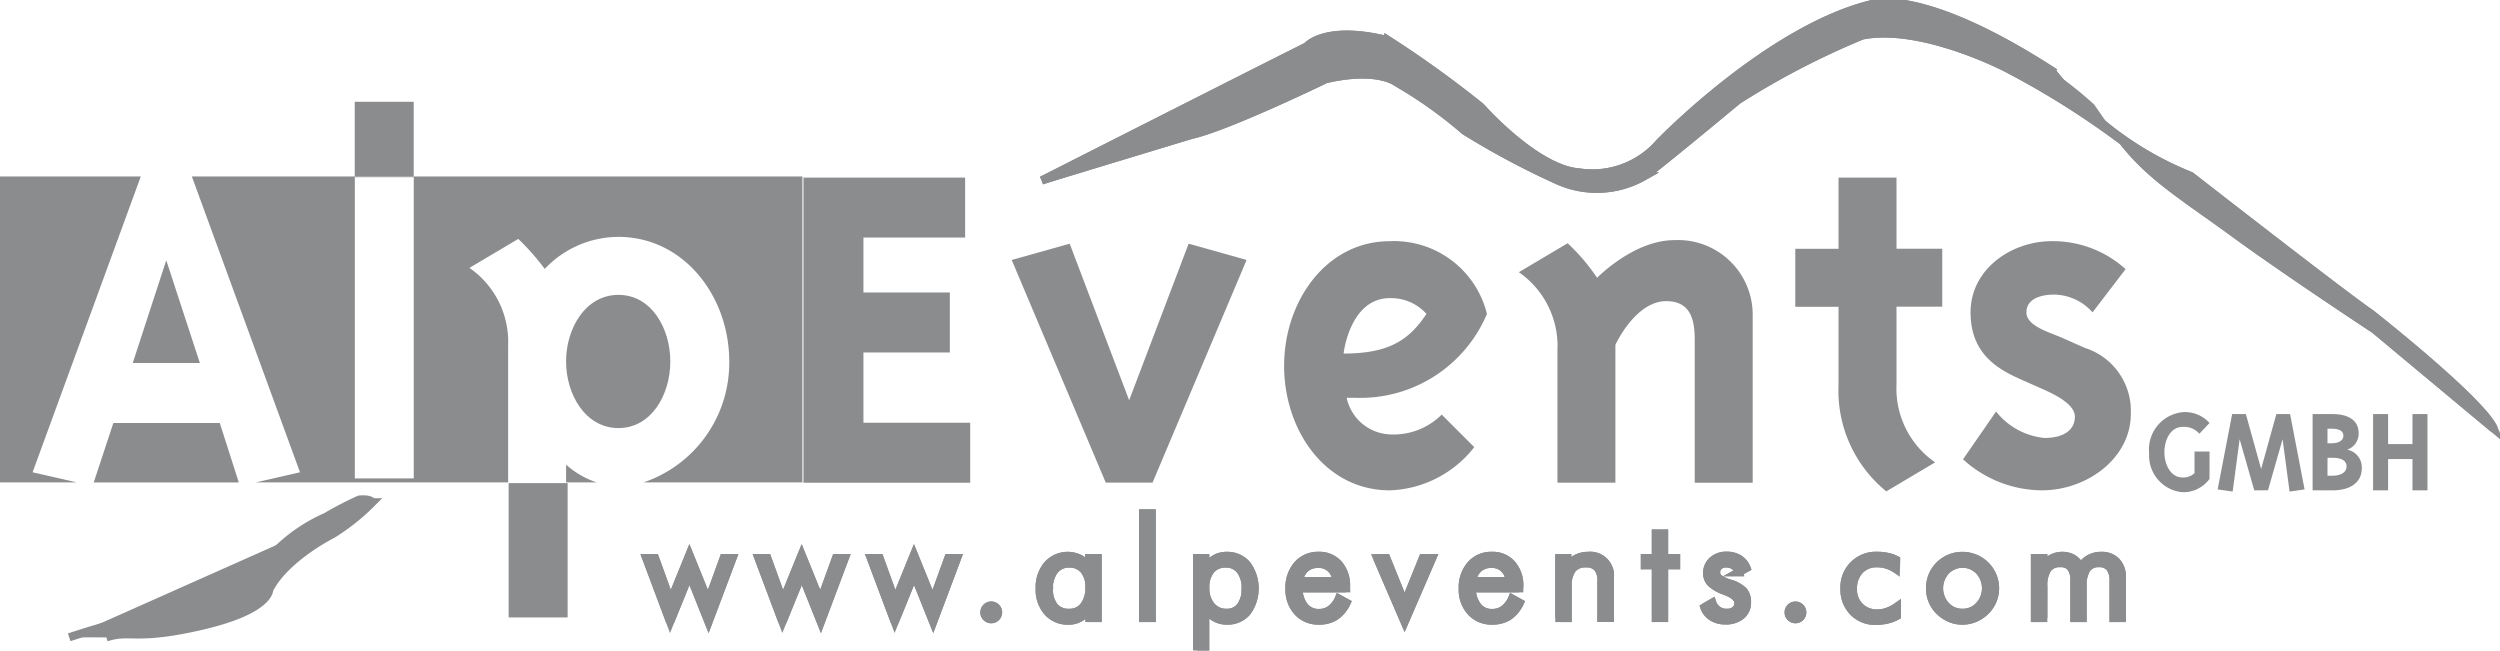<svg xmlns="http://www.w3.org/2000/svg" xmlns:xlink="http://www.w3.org/1999/xlink" width="152.715" height="39.737" viewBox="0 0 152.715 39.737"><defs><style>.a,.d,.e{fill:none;}.b{clip-path:url(#a);}.c{fill:#8a8c8e;}.d,.e{stroke:#8a8c8e;stroke-width:0.5px;}.d{stroke-miterlimit:10;}</style><clipPath id="a"><rect class="a" width="152.715" height="39.737"/></clipPath></defs><g transform="translate(0 0)"><g class="b" transform="translate(0 0)"><path class="c" d="M219.856,41.774a2.01,2.01,0,0,1,1.645.66l-.62.659a1.217,1.217,0,0,0-1.025-.418c-.769,0-1.134.854-1.11,1.623.023.713.4,1.466,1.11,1.466a1,1,0,0,0,.729-.264v-1.32h.916v1.67a1.984,1.984,0,0,1-1.645.814,2.238,2.238,0,0,1-2.042-2.366,2.287,2.287,0,0,1,2.042-2.523" transform="translate(-86.53 -16.596)"/><path class="c" d="M226.993,46.625,226.1,43.5l-.427,3.2-.916-.133.885-4.6h.838l.932,3.353.931-3.353h.838l.885,4.6-.916.133-.427-3.2-.891,3.121Z" transform="translate(-89.289 -16.672)"/><path class="c" d="M236.49,44.141a1.093,1.093,0,0,1,.893,1.125c0,.853-.66,1.359-1.785,1.359h-1.219V41.967H235.6c.97,0,1.591.388,1.591,1.164a1.035,1.035,0,0,1-.7,1.01m-.892,1.59c.48,0,.853-.194.853-.566s-.348-.528-.853-.528h-.31v1.094Zm-.078-1.979c.427,0,.738-.155.738-.465s-.3-.427-.738-.427h-.233v.891Z" transform="translate(-93.111 -16.672)"/><path class="c" d="M241.426,44.714v1.911h-.916V41.967h.916V43.8h1.49V41.967h.916v4.658h-.916V44.714Z" transform="translate(-95.547 -16.672)"/><path class="c" d="M85.093,32.975h6.522V36.64H81.429V18h9.876v3.665H85.093v3.355h5.279v3.664H85.093Z" transform="translate(-32.349 -7.153)"/><path class="c" d="M113.343,24.7l3.541.994-5.746,13.6H108.28l-5.745-13.6,3.541-.994,3.633,9.566Z" transform="translate(-40.734 -9.814)"/><path class="c" d="M136.6,36.247a4.158,4.158,0,0,0,3.168-1.211l1.988,1.988a6.827,6.827,0,0,1-5.156,2.64c-3.943,0-6.459-3.665-6.459-7.61s2.577-7.61,6.459-7.61a5.848,5.848,0,0,1,5.932,4.442,8.391,8.391,0,0,1-8.043,5.124h-.527a2.823,2.823,0,0,0,2.639,2.236m-2.826-4.938c2.795,0,4.006-.838,5.062-2.422a2.911,2.911,0,0,0-2.237-.963c-2.453,0-2.826,3.385-2.826,3.385" transform="translate(-51.7 -9.711)"/><path class="c" d="M156.292,31.02a5.481,5.481,0,0,0-2.36-4.721l2.981-1.77a12.422,12.422,0,0,1,1.8,2.111s2.235-2.3,4.72-2.3a4.56,4.56,0,0,1,4.783,4.442V39.158h-3.54v-8.7c0-1.149-.187-2.391-1.74-2.391-1.894,0-3.106,2.67-3.106,2.67v8.418h-3.54V31.02" transform="translate(-61.152 -9.671)"/><path class="c" d="M188.132,30.676a5.479,5.479,0,0,0,2.36,4.721l-2.982,1.771a7.923,7.923,0,0,1-2.919-6.492V25.893H181.95V22.352h2.641V18h3.541v4.347h2.795v3.541h-2.795v4.783" transform="translate(-72.283 -7.153)"/><path class="c" d="M202.357,32.83c-1.552-.684-2.95-1.708-2.95-4.038,0-2.64,2.484-4.349,4.97-4.349a6.606,6.606,0,0,1,4.5,1.709l-2.019,2.64a3.191,3.191,0,0,0-2.33-1.086c-.931,0-1.708.309-1.708,1.086,0,.838,1.4,1.212,2.175,1.553l1.4.62a4.032,4.032,0,0,1,2.8,4.039c0,2.67-2.64,4.659-5.436,4.659a7.2,7.2,0,0,1-4.813-1.895l2.019-2.918a4.306,4.306,0,0,0,2.95,1.614c1.243,0,1.864-.528,1.864-1.3s-1.243-1.366-2.02-1.708l-1.4-.621" transform="translate(-79.033 -9.711)"/><path class="c" d="M13.453,32.654h4.1L15.5,26.38Z" transform="translate(-5.344 -10.48)"/><path class="c" d="M9.5,46.5h8.862L17.2,42.868H10.7Z" transform="translate(-3.775 -17.03)"/><path class="c" d="M1.99,35.956,8.6,17.887H0V36.572H4.681Z" transform="translate(0 -7.106)"/><rect class="c" width="3.603" height="4.564" transform="translate(21.669 6.217)"/><rect class="c" width="3.603" height="8.206" transform="translate(31.071 29.511)"/><path class="c" d="M19.445,17.887l6.606,18.069-2.691.617H38.765v-8.38A5.482,5.482,0,0,0,36.4,23.471L39.386,21.7A14.471,14.471,0,0,1,41,23.533a6.216,6.216,0,0,1,4.5-1.957c3.976,0,6.771,3.6,6.771,7.609a7.709,7.709,0,0,1-5.23,7.387h9.7V17.887ZM33,36.329h-3.6v-18.4H33Z" transform="translate(-7.725 -7.106)"/><path class="c" d="M57.372,48.175h1.863a5.311,5.311,0,0,1-1.863-1.081Z" transform="translate(-22.792 -18.709)"/><path class="c" d="M63.739,33.951c0-2.017-1.149-4.067-3.168-4.067s-3.2,2.05-3.2,4.067,1.181,4.07,3.2,4.07,3.168-2.05,3.168-4.07" transform="translate(-22.792 -11.872)"/><path class="c" d="M105.582,11.124s13.609-6.9,16.2-8.19c0,0,1.092-1.335,4.974-.364A64.62,64.62,0,0,1,132.4,6.635s3.345,3.8,6.006,4a5.425,5.425,0,0,0,4.914-1.82s6.795-7.038,13.1-8.494c0,0,2.973-.97,10.8,4.064a20.255,20.255,0,0,0,8.54,6.463s9.539,7.43,10.994,8.4c0,0,6.794,5.339,7.522,7.038l-7.279-6.067S181.66,16.709,178.5,14.4s-5.171-3.486-6.87-5.671a51.551,51.551,0,0,0-7.083-4.46s-5.218-2.73-8.857-2a48.783,48.783,0,0,0-7.583,3.942s-5.035,4.186-5.763,4.671a5.823,5.823,0,0,1-5.1.3,48.915,48.915,0,0,1-5.824-3.094,26.908,26.908,0,0,0-4.185-2.973s-1.153-.91-4.308-.181c0,0-6.005,2.912-8.189,3.4,0,0-8.432,2.548-9.16,2.791" transform="translate(-41.944 -0.1)"/><path class="d" d="M105.582,11.124s13.609-6.9,16.2-8.19c0,0,1.092-1.335,4.974-.364A64.62,64.62,0,0,1,132.4,6.635s3.345,3.8,6.006,4a5.425,5.425,0,0,0,4.914-1.82s6.795-7.038,13.1-8.494c0,0,2.973-.97,10.8,4.064a20.255,20.255,0,0,0,8.54,6.463s9.539,7.43,10.994,8.4c0,0,6.794,5.339,7.522,7.038l-7.279-6.067S181.66,16.709,178.5,14.4s-5.171-3.486-6.87-5.671a51.551,51.551,0,0,0-7.083-4.46s-5.218-2.73-8.857-2a48.783,48.783,0,0,0-7.583,3.942s-5.035,4.186-5.763,4.671a5.823,5.823,0,0,1-5.1.3,48.915,48.915,0,0,1-5.824-3.094,26.908,26.908,0,0,0-4.185-2.973s-1.153-.91-4.308-.181c0,0-6.005,2.912-8.189,3.4,0,0-8.432,2.548-9.16,2.791" transform="translate(-41.944 -0.1)"/><path class="e" d="M105.582,11.124s13.609-6.9,16.2-8.19c0,0,1.092-1.335,4.974-.364A64.62,64.62,0,0,1,132.4,6.635s3.345,3.8,6.006,4a5.425,5.425,0,0,0,4.914-1.82s6.795-7.038,13.1-8.494c0,0,2.973-.97,10.8,4.064a20.255,20.255,0,0,0,8.54,6.463s9.539,7.43,10.994,8.4c0,0,6.794,5.339,7.522,7.038l-7.279-6.067S181.66,16.709,178.5,14.4s-5.171-3.486-6.87-5.671a51.551,51.551,0,0,0-7.083-4.46s-5.218-2.73-8.857-2a48.783,48.783,0,0,0-7.583,3.942s-5.035,4.186-5.763,4.671a5.823,5.823,0,0,1-5.1.3,48.915,48.915,0,0,1-5.824-3.094,26.908,26.908,0,0,0-4.185-2.973s-1.153-.91-4.308-.181c0,0-6.005,2.912-8.189,3.4C114.742,8.333,106.309,10.881,105.582,11.124Z" transform="translate(-41.944 -0.1)"/><path class="c" d="M7.012,59.036s4.125-1.375,5.257-1.295a15.51,15.51,0,0,0,3.64-1.052,24.022,24.022,0,0,0,3.721-2.912,10.086,10.086,0,0,1,3.074-2.1,22.066,22.066,0,0,1,2.022-1.051s.647-.081.809.163" transform="translate(-2.786 -20.106)"/><path class="c" d="M27.028,50.9A13.3,13.3,0,0,1,24.6,52.843s-2.912,1.456-3.882,3.4c0,0,.08,1.213-4.045,2.184s-4.448.244-5.9.728" transform="translate(-4.278 -20.222)"/><path class="c" d="M7.012,59.036s4.125-1.375,5.257-1.295a15.51,15.51,0,0,0,3.64-1.052,24.022,24.022,0,0,0,3.721-2.912,10.086,10.086,0,0,1,3.074-2.1,22.066,22.066,0,0,1,2.022-1.051s.647-.081.809.163a13.274,13.274,0,0,1-2.427,1.941s-2.912,1.456-3.882,3.4c0,0,.08,1.213-4.045,2.184s-4.448.243-5.9.728" transform="translate(-2.786 -20.106)"/><path class="e" d="M7.012,59.036s4.125-1.375,5.257-1.295a15.51,15.51,0,0,0,3.64-1.052,24.022,24.022,0,0,0,3.721-2.912,10.086,10.086,0,0,1,3.074-2.1,22.066,22.066,0,0,1,2.022-1.051s.647-.081.809.163a13.274,13.274,0,0,1-2.427,1.941s-2.912,1.456-3.882,3.4c0,0,.08,1.213-4.045,2.184s-4.448.243-5.9.728" transform="translate(-2.786 -20.106)"/><path class="c" d="M207.792,7.117a24.044,24.044,0,0,1,2.655,2.1l1.093,1.577L210.2,10l-2.487-2.366" transform="translate(-82.519 -2.828)"/><path class="c" d="M66.957,60.328,65.5,56.439h.531l.952,2.633,1.149-2.826,1.145,2.826.956-2.633h.532L69.3,60.328l-1.162-2.909Z" transform="translate(-26.02 -22.345)"/><path class="d" d="M66.957,60.328,65.5,56.439h.531l.952,2.633,1.149-2.826,1.145,2.826.956-2.633h.532L69.3,60.328l-1.162-2.909-1.182,2.909" transform="translate(-26.02 -22.345)"/><path class="c" d="M66.957,60.328,65.5,56.439h.531l.952,2.633,1.149-2.826,1.145,2.826.956-2.633h.532L69.3,60.328l-1.162-2.909Z" transform="translate(-26.02 -22.345)"/><path class="e" d="M66.957,60.328,65.5,56.439h.531l.952,2.633,1.149-2.826,1.145,2.826.956-2.633h.532L69.3,60.328l-1.162-2.909Z" transform="translate(-26.02 -22.345)"/><path class="c" d="M78.337,60.328l-1.459-3.889h.532l.952,2.633,1.149-2.826,1.145,2.826.956-2.633h.532l-1.463,3.889L79.52,57.419Z" transform="translate(-30.541 -22.345)"/><path class="d" d="M78.337,60.328l-1.459-3.889h.532l.952,2.633,1.149-2.826,1.145,2.826.956-2.633h.532l-1.463,3.889L79.52,57.419l-1.183,2.909" transform="translate(-30.541 -22.345)"/><path class="c" d="M78.337,60.328l-1.459-3.889h.532l.952,2.633,1.149-2.826,1.145,2.826.956-2.633h.532l-1.463,3.889L79.52,57.419Z" transform="translate(-30.541 -22.345)"/><path class="e" d="M78.337,60.328l-1.459-3.889h.532l.952,2.633,1.149-2.826,1.145,2.826.956-2.633h.532l-1.463,3.889L79.52,57.419Z" transform="translate(-30.541 -22.345)"/><path class="c" d="M89.719,60.328,88.26,56.439h.532l.952,2.633,1.149-2.826,1.146,2.826.956-2.633h.532l-1.463,3.889L90.9,57.419Z" transform="translate(-35.063 -22.345)"/><path class="d" d="M89.719,60.328,88.26,56.439h.532l.952,2.633,1.149-2.826,1.146,2.826.956-2.633h.532l-1.463,3.889L90.9,57.419l-1.183,2.909" transform="translate(-35.063 -22.345)"/><path class="c" d="M89.719,60.328,88.26,56.439h.532l.952,2.633,1.149-2.826,1.146,2.826.956-2.633h.532l-1.463,3.889L90.9,57.419Z" transform="translate(-35.063 -22.345)"/><path class="e" d="M89.719,60.328,88.26,56.439h.532l.952,2.633,1.149-2.826,1.146,2.826.956-2.633h.532l-1.463,3.889L90.9,57.419Z" transform="translate(-35.063 -22.345)"/><path class="c" d="M99.771,61.778a.416.416,0,1,1,.122.3.407.407,0,0,1-.122-.3" transform="translate(-39.636 -24.376)"/><path class="d" d="M99.771,61.778a.416.416,0,1,1,.122.3.407.407,0,0,1-.122-.3" transform="translate(-39.636 -24.376)"/><path class="c" d="M99.771,61.778a.416.416,0,1,1,.122.3.407.407,0,0,1-.122-.3" transform="translate(-39.636 -24.376)"/><path class="e" d="M99.771,61.778a.416.416,0,1,1,.122.3A.407.407,0,0,1,99.771,61.778Z" transform="translate(-39.636 -24.376)"/><path class="c" d="M108.4,60.132v-.668a1.325,1.325,0,0,1-1.281.828,1.613,1.613,0,0,1-1.267-.539,2.065,2.065,0,0,1-.48-1.425,2.127,2.127,0,0,1,.474-1.432,1.65,1.65,0,0,1,2.029-.35,1.332,1.332,0,0,1,.526.6v-.668h.507v3.655H108.4m-2.464-1.788a1.662,1.662,0,0,0,.319,1.092,1.122,1.122,0,0,0,.913.383,1.1,1.1,0,0,0,.908-.418,1.8,1.8,0,0,0,.332-1.151,1.574,1.574,0,0,0-.33-1.057,1.125,1.125,0,0,0-.9-.385,1.107,1.107,0,0,0-.907.409,1.737,1.737,0,0,0-.334,1.127" transform="translate(-41.86 -22.383)"/><path class="d" d="M108.4,60.132v-.668a1.325,1.325,0,0,1-1.281.828,1.613,1.613,0,0,1-1.267-.539,2.065,2.065,0,0,1-.48-1.425,2.127,2.127,0,0,1,.474-1.432,1.65,1.65,0,0,1,2.029-.35,1.332,1.332,0,0,1,.526.6v-.668h.507v3.655H108.4m-2.464-1.788a1.662,1.662,0,0,0,.319,1.092,1.122,1.122,0,0,0,.913.383,1.1,1.1,0,0,0,.908-.418,1.8,1.8,0,0,0,.332-1.151,1.574,1.574,0,0,0-.33-1.057,1.125,1.125,0,0,0-.9-.385,1.107,1.107,0,0,0-.907.409A1.737,1.737,0,0,0,105.934,58.343Z" transform="translate(-41.86 -22.383)"/><path class="c" d="M108.4,60.132v-.668a1.325,1.325,0,0,1-1.281.828,1.613,1.613,0,0,1-1.267-.539,2.065,2.065,0,0,1-.48-1.425,2.127,2.127,0,0,1,.474-1.432,1.65,1.65,0,0,1,2.029-.35,1.332,1.332,0,0,1,.526.6v-.668h.507v3.655Zm-2.464-1.788a1.662,1.662,0,0,0,.319,1.092,1.122,1.122,0,0,0,.913.383,1.1,1.1,0,0,0,.908-.418,1.8,1.8,0,0,0,.332-1.151,1.574,1.574,0,0,0-.33-1.057,1.125,1.125,0,0,0-.9-.385,1.107,1.107,0,0,0-.907.409,1.737,1.737,0,0,0-.334,1.127" transform="translate(-41.86 -22.383)"/><path class="e" d="M108.4,60.132v-.668a1.325,1.325,0,0,1-1.281.828,1.613,1.613,0,0,1-1.267-.539,2.065,2.065,0,0,1-.48-1.425,2.127,2.127,0,0,1,.474-1.432,1.65,1.65,0,0,1,2.029-.35,1.332,1.332,0,0,1,.526.6v-.668h.507v3.655Zm-2.464-1.788a1.662,1.662,0,0,0,.319,1.092,1.122,1.122,0,0,0,.913.383,1.1,1.1,0,0,0,.908-.418,1.8,1.8,0,0,0,.332-1.151,1.574,1.574,0,0,0-.33-1.057,1.125,1.125,0,0,0-.9-.385,1.107,1.107,0,0,0-.907.409A1.737,1.737,0,0,0,105.934,58.343Z" transform="translate(-41.86 -22.383)"/><rect class="c" width="0.523" height="6.387" transform="translate(69.83 31.362)"/><rect class="d" width="0.523" height="6.387" transform="translate(69.83 31.362)"/><rect class="c" width="0.523" height="6.387" transform="translate(69.83 31.362)"/><rect class="e" width="0.523" height="6.387" transform="translate(69.83 31.362)"/><path class="c" d="M121.33,61.968V56.476h.491v.684a1.557,1.557,0,0,1,.548-.607,1.389,1.389,0,0,1,.758-.213,1.568,1.568,0,0,1,1.242.542,2.444,2.444,0,0,1,.01,2.871,1.536,1.536,0,0,1-1.228.538,1.425,1.425,0,0,1-.779-.212,1.564,1.564,0,0,1-.552-.624v2.513h-.491m2.962-3.642a1.741,1.741,0,0,0-.324-1.114,1.076,1.076,0,0,0-.891-.405,1.133,1.133,0,0,0-.917.392,1.627,1.627,0,0,0-.332,1.082,1.663,1.663,0,0,0,.357,1.118,1.176,1.176,0,0,0,.941.419,1.027,1.027,0,0,0,.859-.394,1.746,1.746,0,0,0,.307-1.1" transform="translate(-48.2 -22.382)"/><path class="d" d="M121.33,61.968V56.476h.491v.684a1.557,1.557,0,0,1,.548-.607,1.389,1.389,0,0,1,.758-.213,1.568,1.568,0,0,1,1.242.542,2.444,2.444,0,0,1,.01,2.871,1.536,1.536,0,0,1-1.228.538,1.425,1.425,0,0,1-.779-.212,1.564,1.564,0,0,1-.552-.624v2.513h-.491m2.962-3.642a1.741,1.741,0,0,0-.324-1.114,1.076,1.076,0,0,0-.891-.405,1.133,1.133,0,0,0-.917.392,1.627,1.627,0,0,0-.332,1.082,1.663,1.663,0,0,0,.357,1.118,1.176,1.176,0,0,0,.941.419,1.027,1.027,0,0,0,.859-.394A1.746,1.746,0,0,0,124.292,58.326Z" transform="translate(-48.2 -22.382)"/><path class="c" d="M121.33,61.968V56.476h.491v.684a1.557,1.557,0,0,1,.548-.607,1.389,1.389,0,0,1,.758-.213,1.568,1.568,0,0,1,1.242.542,2.444,2.444,0,0,1,.01,2.871,1.536,1.536,0,0,1-1.228.538,1.425,1.425,0,0,1-.779-.212,1.564,1.564,0,0,1-.552-.624v2.513Zm2.962-3.642a1.741,1.741,0,0,0-.324-1.114,1.076,1.076,0,0,0-.891-.405,1.133,1.133,0,0,0-.917.392,1.627,1.627,0,0,0-.332,1.082,1.663,1.663,0,0,0,.357,1.118,1.176,1.176,0,0,0,.941.419,1.027,1.027,0,0,0,.859-.394,1.746,1.746,0,0,0,.307-1.1" transform="translate(-48.2 -22.382)"/><path class="e" d="M121.33,61.968V56.476h.491v.684a1.557,1.557,0,0,1,.548-.607,1.389,1.389,0,0,1,.758-.213,1.568,1.568,0,0,1,1.242.542,2.444,2.444,0,0,1,.01,2.871,1.536,1.536,0,0,1-1.228.538,1.425,1.425,0,0,1-.779-.212,1.564,1.564,0,0,1-.552-.624v2.513Zm2.962-3.642a1.741,1.741,0,0,0-.324-1.114,1.076,1.076,0,0,0-.891-.405,1.133,1.133,0,0,0-.917.392,1.627,1.627,0,0,0-.332,1.082,1.663,1.663,0,0,0,.357,1.118,1.176,1.176,0,0,0,.941.419,1.027,1.027,0,0,0,.859-.394A1.746,1.746,0,0,0,124.292,58.326Z" transform="translate(-48.2 -22.382)"/><path class="c" d="M134.148,58.319h-2.905a1.775,1.775,0,0,0,.355,1.112,1.1,1.1,0,0,0,.894.4,1.19,1.19,0,0,0,.709-.218,1.613,1.613,0,0,0,.507-.659l.465.256a2.024,2.024,0,0,1-.687.819,1.8,1.8,0,0,1-.995.261,1.687,1.687,0,0,1-1.3-.538,2,2,0,0,1-.5-1.411,2.1,2.1,0,0,1,.492-1.45,1.644,1.644,0,0,1,1.288-.552,1.554,1.554,0,0,1,1.215.509,1.955,1.955,0,0,1,.457,1.357v.112m-.6-.433a1.046,1.046,0,0,0-1.137-1.054,1.092,1.092,0,0,0-.773.288,1.169,1.169,0,0,0-.36.766Z" transform="translate(-51.921 -22.383)"/><path class="d" d="M134.148,58.319h-2.905a1.775,1.775,0,0,0,.355,1.112,1.1,1.1,0,0,0,.894.4,1.19,1.19,0,0,0,.709-.218,1.613,1.613,0,0,0,.507-.659l.465.256a2.024,2.024,0,0,1-.687.819,1.8,1.8,0,0,1-.995.261,1.687,1.687,0,0,1-1.3-.538,2,2,0,0,1-.5-1.411,2.1,2.1,0,0,1,.492-1.45,1.644,1.644,0,0,1,1.288-.552,1.554,1.554,0,0,1,1.215.509,1.955,1.955,0,0,1,.457,1.357v.112m-.6-.433a1.046,1.046,0,0,0-1.137-1.054,1.092,1.092,0,0,0-.773.288,1.169,1.169,0,0,0-.36.766Z" transform="translate(-51.921 -22.383)"/><path class="c" d="M134.148,58.319h-2.905a1.775,1.775,0,0,0,.355,1.112,1.1,1.1,0,0,0,.894.4,1.19,1.19,0,0,0,.709-.218,1.613,1.613,0,0,0,.507-.659l.465.256a2.024,2.024,0,0,1-.687.819,1.8,1.8,0,0,1-.995.261,1.687,1.687,0,0,1-1.3-.538,2,2,0,0,1-.5-1.411,2.1,2.1,0,0,1,.492-1.45,1.644,1.644,0,0,1,1.288-.552,1.554,1.554,0,0,1,1.215.509,1.955,1.955,0,0,1,.457,1.357Zm-.6-.433a1.046,1.046,0,0,0-1.137-1.054,1.092,1.092,0,0,0-.773.288,1.169,1.169,0,0,0-.36.766Z" transform="translate(-51.921 -22.383)"/><path class="e" d="M134.148,58.319h-2.905a1.775,1.775,0,0,0,.355,1.112,1.1,1.1,0,0,0,.894.4,1.19,1.19,0,0,0,.709-.218,1.613,1.613,0,0,0,.507-.659l.465.256a2.024,2.024,0,0,1-.687.819,1.8,1.8,0,0,1-.995.261,1.687,1.687,0,0,1-1.3-.538,2,2,0,0,1-.5-1.411,2.1,2.1,0,0,1,.492-1.45,1.644,1.644,0,0,1,1.288-.552,1.554,1.554,0,0,1,1.215.509,1.955,1.955,0,0,1,.457,1.357Zm-.6-.433a1.046,1.046,0,0,0-1.137-1.054,1.092,1.092,0,0,0-.773.288,1.169,1.169,0,0,0-.36.766Z" transform="translate(-51.921 -22.383)"/><path class="c" d="M139.574,56.566h.556l1.12,2.769,1.117-2.769h.565l-1.682,3.889Z" transform="translate(-55.448 -22.472)"/><path class="d" d="M139.574,56.566h.556l1.12,2.769,1.117-2.769h.565l-1.682,3.889-1.677-3.889" transform="translate(-55.448 -22.472)"/><path class="c" d="M139.574,56.566h.556l1.12,2.769,1.117-2.769h.565l-1.682,3.889Z" transform="translate(-55.448 -22.472)"/><path class="e" d="M139.574,56.566h.556l1.12,2.769,1.117-2.769h.565l-1.682,3.889Z" transform="translate(-55.448 -22.472)"/><path class="c" d="M151.7,58.319h-2.9a1.771,1.771,0,0,0,.354,1.112,1.1,1.1,0,0,0,.894.4,1.19,1.19,0,0,0,.709-.218,1.613,1.613,0,0,0,.507-.659l.465.256a2.028,2.028,0,0,1-.686.819,1.8,1.8,0,0,1-.995.261,1.687,1.687,0,0,1-1.3-.538,2,2,0,0,1-.5-1.411,2.1,2.1,0,0,1,.492-1.45,1.644,1.644,0,0,1,1.288-.552,1.554,1.554,0,0,1,1.215.509,1.954,1.954,0,0,1,.457,1.357v.112m-.6-.433a1.046,1.046,0,0,0-1.137-1.054,1.092,1.092,0,0,0-.773.288,1.169,1.169,0,0,0-.36.766Z" transform="translate(-58.894 -22.383)"/><path class="d" d="M151.7,58.319h-2.9a1.771,1.771,0,0,0,.354,1.112,1.1,1.1,0,0,0,.894.4,1.19,1.19,0,0,0,.709-.218,1.613,1.613,0,0,0,.507-.659l.465.256a2.028,2.028,0,0,1-.686.819,1.8,1.8,0,0,1-.995.261,1.687,1.687,0,0,1-1.3-.538,2,2,0,0,1-.5-1.411,2.1,2.1,0,0,1,.492-1.45,1.644,1.644,0,0,1,1.288-.552,1.554,1.554,0,0,1,1.215.509,1.954,1.954,0,0,1,.457,1.357v.112m-.6-.433a1.046,1.046,0,0,0-1.137-1.054,1.092,1.092,0,0,0-.773.288,1.169,1.169,0,0,0-.36.766Z" transform="translate(-58.894 -22.383)"/><path class="c" d="M151.7,58.319h-2.9a1.771,1.771,0,0,0,.354,1.112,1.1,1.1,0,0,0,.894.4,1.19,1.19,0,0,0,.709-.218,1.613,1.613,0,0,0,.507-.659l.465.256a2.028,2.028,0,0,1-.686.819,1.8,1.8,0,0,1-.995.261,1.687,1.687,0,0,1-1.3-.538,2,2,0,0,1-.5-1.411,2.1,2.1,0,0,1,.492-1.45,1.644,1.644,0,0,1,1.288-.552,1.554,1.554,0,0,1,1.215.509,1.954,1.954,0,0,1,.457,1.357Zm-.6-.433a1.046,1.046,0,0,0-1.137-1.054,1.092,1.092,0,0,0-.773.288,1.169,1.169,0,0,0-.36.766Z" transform="translate(-58.894 -22.383)"/><path class="e" d="M151.7,58.319h-2.9a1.771,1.771,0,0,0,.354,1.112,1.1,1.1,0,0,0,.894.4,1.19,1.19,0,0,0,.709-.218,1.613,1.613,0,0,0,.507-.659l.465.256a2.028,2.028,0,0,1-.686.819,1.8,1.8,0,0,1-.995.261,1.687,1.687,0,0,1-1.3-.538,2,2,0,0,1-.5-1.411,2.1,2.1,0,0,1,.492-1.45,1.644,1.644,0,0,1,1.288-.552,1.554,1.554,0,0,1,1.215.509,1.954,1.954,0,0,1,.457,1.357Zm-.6-.433a1.046,1.046,0,0,0-1.137-1.054,1.092,1.092,0,0,0-.773.288,1.169,1.169,0,0,0-.36.766Z" transform="translate(-58.894 -22.383)"/><path class="c" d="M158.037,60.131V56.476h.482v.564a1.484,1.484,0,0,1,.546-.526,1.54,1.54,0,0,1,.743-.175,1.2,1.2,0,0,1,1.315,1.31v2.48h-.515V57.877a1.222,1.222,0,0,0-.228-.814.881.881,0,0,0-.707-.266,1.027,1.027,0,0,0-.855.344,1.73,1.73,0,0,0-.274,1.082v1.908h-.507" transform="translate(-62.783 -22.382)"/><path class="d" d="M158.037,60.131V56.476h.482v.564a1.484,1.484,0,0,1,.546-.526,1.54,1.54,0,0,1,.743-.175,1.2,1.2,0,0,1,1.315,1.31v2.48h-.515V57.877a1.222,1.222,0,0,0-.228-.814.881.881,0,0,0-.707-.266,1.027,1.027,0,0,0-.855.344,1.73,1.73,0,0,0-.274,1.082v1.908h-.507" transform="translate(-62.783 -22.382)"/><path class="c" d="M158.037,60.131V56.476h.482v.564a1.484,1.484,0,0,1,.546-.526,1.54,1.54,0,0,1,.743-.175,1.2,1.2,0,0,1,1.315,1.31v2.48h-.515V57.877a1.222,1.222,0,0,0-.228-.814.881.881,0,0,0-.707-.266,1.027,1.027,0,0,0-.855.344,1.73,1.73,0,0,0-.274,1.082v1.908Z" transform="translate(-62.783 -22.382)"/><path class="e" d="M158.037,60.131V56.476h.482v.564a1.484,1.484,0,0,1,.546-.526,1.54,1.54,0,0,1,.743-.175,1.2,1.2,0,0,1,1.315,1.31v2.48h-.515V57.877a1.222,1.222,0,0,0-.228-.814.881.881,0,0,0-.707-.266,1.027,1.027,0,0,0-.855.344,1.73,1.73,0,0,0-.274,1.082v1.908Z" transform="translate(-62.783 -22.382)"/><path class="c" d="M167.377,56.01h-.671v-.433h.671v-1.5h.5v1.5h.734v.433h-.734v3.222h-.5Z" transform="translate(-66.226 -21.484)"/><path class="d" d="M167.377,56.01h-.671v-.433h.671v-1.5h.5v1.5h.734v.433h-.734v3.222h-.5V56.01" transform="translate(-66.226 -21.484)"/><path class="c" d="M167.377,56.01h-.671v-.433h.671v-1.5h.5v1.5h.734v.433h-.734v3.222h-.5Z" transform="translate(-66.226 -21.484)"/><path class="e" d="M167.377,56.01h-.671v-.433h.671v-1.5h.5v1.5h.734v.433h-.734v3.222h-.5Z" transform="translate(-66.226 -21.484)"/><path class="c" d="M172.733,59.474l.482-.276a.9.9,0,0,0,.9.614.755.755,0,0,0,.511-.163.545.545,0,0,0,.189-.435q0-.419-.746-.712c-.052-.019-.093-.036-.124-.049a2.3,2.3,0,0,1-.808-.468.826.826,0,0,1-.231-.595.988.988,0,0,1,.33-.765,1.223,1.223,0,0,1,.853-.3,1.415,1.415,0,0,1,.758.194,1.119,1.119,0,0,1,.457.552l-.465.259a.742.742,0,0,0-.289-.4.864.864,0,0,0-.494-.136.626.626,0,0,0-.435.154.5.5,0,0,0-.171.386.477.477,0,0,0,.169.375,2.259,2.259,0,0,0,.7.325,1.883,1.883,0,0,1,.809.457,1.03,1.03,0,0,1,.208.684,1,1,0,0,1-.359.8,1.449,1.449,0,0,1-.964.3,1.465,1.465,0,0,1-.8-.212,1.191,1.191,0,0,1-.485-.6" transform="translate(-68.621 -22.377)"/><path class="d" d="M172.733,59.474l.482-.276a.9.9,0,0,0,.9.614.755.755,0,0,0,.511-.163.545.545,0,0,0,.189-.435q0-.419-.746-.712c-.052-.019-.093-.036-.124-.049a2.3,2.3,0,0,1-.808-.468.826.826,0,0,1-.231-.595.988.988,0,0,1,.33-.765,1.223,1.223,0,0,1,.853-.3,1.415,1.415,0,0,1,.758.194,1.119,1.119,0,0,1,.457.552l-.465.259a.742.742,0,0,0-.289-.4.864.864,0,0,0-.494-.136.626.626,0,0,0-.435.154.5.5,0,0,0-.171.386.477.477,0,0,0,.169.375,2.259,2.259,0,0,0,.7.325,1.883,1.883,0,0,1,.809.457,1.03,1.03,0,0,1,.208.684,1,1,0,0,1-.359.8,1.449,1.449,0,0,1-.964.3,1.465,1.465,0,0,1-.8-.212,1.191,1.191,0,0,1-.485-.6" transform="translate(-68.621 -22.377)"/><path class="c" d="M172.733,59.474l.482-.276a.9.9,0,0,0,.9.614.755.755,0,0,0,.511-.163.545.545,0,0,0,.189-.435q0-.419-.746-.712c-.052-.019-.093-.036-.124-.049a2.3,2.3,0,0,1-.808-.468.826.826,0,0,1-.231-.595.988.988,0,0,1,.33-.765,1.223,1.223,0,0,1,.853-.3,1.415,1.415,0,0,1,.758.194,1.119,1.119,0,0,1,.457.552l-.465.259a.742.742,0,0,0-.289-.4.864.864,0,0,0-.494-.136.626.626,0,0,0-.435.154.5.5,0,0,0-.171.386.477.477,0,0,0,.169.375,2.259,2.259,0,0,0,.7.325,1.883,1.883,0,0,1,.809.457,1.03,1.03,0,0,1,.208.684,1,1,0,0,1-.359.8,1.449,1.449,0,0,1-.964.3,1.465,1.465,0,0,1-.8-.212,1.191,1.191,0,0,1-.485-.6" transform="translate(-68.621 -22.377)"/><path class="e" d="M172.733,59.474l.482-.276a.9.9,0,0,0,.9.614.755.755,0,0,0,.511-.163.545.545,0,0,0,.189-.435q0-.419-.746-.712c-.052-.019-.093-.036-.124-.049a2.3,2.3,0,0,1-.808-.468.826.826,0,0,1-.231-.595.988.988,0,0,1,.33-.765,1.223,1.223,0,0,1,.853-.3,1.415,1.415,0,0,1,.758.194,1.119,1.119,0,0,1,.457.552l-.465.259a.742.742,0,0,0-.289-.4.864.864,0,0,0-.494-.136.626.626,0,0,0-.435.154.5.5,0,0,0-.171.386.477.477,0,0,0,.169.375,2.259,2.259,0,0,0,.7.325,1.883,1.883,0,0,1,.809.457,1.03,1.03,0,0,1,.208.684,1,1,0,0,1-.359.8,1.449,1.449,0,0,1-.964.3,1.465,1.465,0,0,1-.8-.212A1.191,1.191,0,0,1,172.733,59.474Z" transform="translate(-68.621 -22.377)"/><path class="c" d="M181.277,61.778a.415.415,0,1,1,.121.3.406.406,0,0,1-.121-.3" transform="translate(-72.015 -24.376)"/><path class="d" d="M181.277,61.778a.415.415,0,1,1,.121.3.406.406,0,0,1-.121-.3" transform="translate(-72.015 -24.376)"/><path class="c" d="M181.277,61.778a.415.415,0,1,1,.121.3.406.406,0,0,1-.121-.3" transform="translate(-72.015 -24.376)"/><path class="e" d="M181.277,61.778a.415.415,0,1,1,.121.3A.406.406,0,0,1,181.277,61.778Z" transform="translate(-72.015 -24.376)"/><path class="c" d="M190.071,57.143a1.97,1.97,0,0,0-.544-.266,2.016,2.016,0,0,0-.594-.089,1.408,1.408,0,0,0-1.084.435,1.636,1.636,0,0,0-.4,1.16,1.43,1.43,0,0,0,.418,1.058,1.453,1.453,0,0,0,1.069.416,1.85,1.85,0,0,0,.6-.1,2.367,2.367,0,0,0,.6-.309V60a2.206,2.206,0,0,1-.594.228,3.024,3.024,0,0,1-.7.077,1.832,1.832,0,0,1-1.372-.55,1.933,1.933,0,0,1-.536-1.407,1.915,1.915,0,0,1,2.011-2.011,2.867,2.867,0,0,1,.62.064,2.061,2.061,0,0,1,.518.183l-.008.556" transform="translate(-74.261 -22.382)"/><path class="d" d="M190.071,57.143a1.97,1.97,0,0,0-.544-.266,2.016,2.016,0,0,0-.594-.089,1.408,1.408,0,0,0-1.084.435,1.636,1.636,0,0,0-.4,1.16,1.43,1.43,0,0,0,.418,1.058,1.453,1.453,0,0,0,1.069.416,1.85,1.85,0,0,0,.6-.1,2.367,2.367,0,0,0,.6-.309V60a2.206,2.206,0,0,1-.594.228,3.024,3.024,0,0,1-.7.077,1.832,1.832,0,0,1-1.372-.55,1.933,1.933,0,0,1-.536-1.407,1.915,1.915,0,0,1,2.011-2.011,2.867,2.867,0,0,1,.62.064,2.061,2.061,0,0,1,.518.183l-.008.556" transform="translate(-74.261 -22.382)"/><path class="c" d="M190.071,57.143a1.97,1.97,0,0,0-.544-.266,2.016,2.016,0,0,0-.594-.089,1.408,1.408,0,0,0-1.084.435,1.636,1.636,0,0,0-.4,1.16,1.43,1.43,0,0,0,.418,1.058,1.453,1.453,0,0,0,1.069.416,1.85,1.85,0,0,0,.6-.1,2.367,2.367,0,0,0,.6-.309V60a2.206,2.206,0,0,1-.594.228,3.024,3.024,0,0,1-.7.077,1.832,1.832,0,0,1-1.372-.55,1.933,1.933,0,0,1-.536-1.407,1.915,1.915,0,0,1,2.011-2.011,2.867,2.867,0,0,1,.62.064,2.061,2.061,0,0,1,.518.183Z" transform="translate(-74.261 -22.382)"/><path class="e" d="M190.071,57.143a1.97,1.97,0,0,0-.544-.266,2.016,2.016,0,0,0-.594-.089,1.408,1.408,0,0,0-1.084.435,1.636,1.636,0,0,0-.4,1.16,1.43,1.43,0,0,0,.418,1.058,1.453,1.453,0,0,0,1.069.416,1.85,1.85,0,0,0,.6-.1,2.367,2.367,0,0,0,.6-.309V60a2.206,2.206,0,0,1-.594.228,3.024,3.024,0,0,1-.7.077,1.832,1.832,0,0,1-1.372-.55,1.933,1.933,0,0,1-.536-1.407,1.915,1.915,0,0,1,2.011-2.011,2.867,2.867,0,0,1,.62.064,2.061,2.061,0,0,1,.518.183Z" transform="translate(-74.261 -22.382)"/><path class="c" d="M197.577,60.292a1.882,1.882,0,0,1-.75-.154,2.145,2.145,0,0,1-.652-.442,1.881,1.881,0,0,1-.42-.627,2,2,0,0,1-.144-.758,1.966,1.966,0,0,1,.148-.758,1.962,1.962,0,0,1,1.817-1.211,2.02,2.02,0,0,1,.768.149,1.975,1.975,0,0,1,.649.429,1.958,1.958,0,0,1,.437,2.144,1.919,1.919,0,0,1-.429.633,2.05,2.05,0,0,1-.657.442,1.98,1.98,0,0,1-.768.154m.016-.474a1.359,1.359,0,0,0,1.02-.435,1.575,1.575,0,0,0,0-2.136,1.419,1.419,0,0,0-2.039,0,1.579,1.579,0,0,0,0,2.136,1.352,1.352,0,0,0,1.017.435" transform="translate(-77.71 -22.382)"/><path class="d" d="M197.577,60.292a1.882,1.882,0,0,1-.75-.154,2.145,2.145,0,0,1-.652-.442,1.881,1.881,0,0,1-.42-.627,2,2,0,0,1-.144-.758,1.966,1.966,0,0,1,.148-.758,1.962,1.962,0,0,1,1.817-1.211,2.02,2.02,0,0,1,.768.149,1.975,1.975,0,0,1,.649.429,1.958,1.958,0,0,1,.437,2.144,1.919,1.919,0,0,1-.429.633,2.05,2.05,0,0,1-.657.442,1.98,1.98,0,0,1-.768.154m.016-.474a1.359,1.359,0,0,0,1.02-.435,1.575,1.575,0,0,0,0-2.136,1.419,1.419,0,0,0-2.039,0,1.579,1.579,0,0,0,0,2.136A1.352,1.352,0,0,0,197.593,59.818Z" transform="translate(-77.71 -22.382)"/><path class="c" d="M197.577,60.292a1.882,1.882,0,0,1-.75-.154,2.145,2.145,0,0,1-.652-.442,1.881,1.881,0,0,1-.42-.627,2,2,0,0,1-.144-.758,1.966,1.966,0,0,1,.148-.758,1.962,1.962,0,0,1,1.817-1.211,2.02,2.02,0,0,1,.768.149,1.975,1.975,0,0,1,.649.429,1.958,1.958,0,0,1,.437,2.144,1.919,1.919,0,0,1-.429.633,2.05,2.05,0,0,1-.657.442,1.98,1.98,0,0,1-.768.154m.016-.474a1.359,1.359,0,0,0,1.02-.435,1.575,1.575,0,0,0,0-2.136,1.419,1.419,0,0,0-2.039,0,1.579,1.579,0,0,0,0,2.136,1.352,1.352,0,0,0,1.017.435" transform="translate(-77.71 -22.382)"/><path class="e" d="M197.577,60.292a1.882,1.882,0,0,1-.75-.154,2.145,2.145,0,0,1-.652-.442,1.881,1.881,0,0,1-.42-.627,2,2,0,0,1-.144-.758,1.966,1.966,0,0,1,.148-.758,1.962,1.962,0,0,1,1.817-1.211,2.02,2.02,0,0,1,.768.149,1.975,1.975,0,0,1,.649.429,1.958,1.958,0,0,1,.437,2.144,1.919,1.919,0,0,1-.429.633,2.05,2.05,0,0,1-.657.442A1.98,1.98,0,0,1,197.577,60.292Zm.016-.474a1.359,1.359,0,0,0,1.02-.435,1.575,1.575,0,0,0,0-2.136,1.419,1.419,0,0,0-2.039,0,1.579,1.579,0,0,0,0,2.136A1.352,1.352,0,0,0,197.593,59.818Z" transform="translate(-77.71 -22.382)"/><path class="c" d="M206.748,60.131h-.507V56.476h.507v.573a1.31,1.31,0,0,1,.478-.527,1.288,1.288,0,0,1,.684-.181,1.229,1.229,0,0,1,.682.183,1.177,1.177,0,0,1,.435.538,1.4,1.4,0,0,1,1.274-.721,1.2,1.2,0,0,1,.914.353,1.347,1.347,0,0,1,.334.965v2.473h-.507V57.86a1.258,1.258,0,0,0-.221-.807.8.8,0,0,0-.657-.272.881.881,0,0,0-.769.342,1.885,1.885,0,0,0-.245,1.084v1.924h-.5V57.86a1.3,1.3,0,0,0-.21-.82.789.789,0,0,0-.651-.259.906.906,0,0,0-.787.346,1.851,1.851,0,0,0-.251,1.079v1.924" transform="translate(-81.933 -22.382)"/><path class="d" d="M206.748,60.131h-.507V56.476h.507v.573a1.31,1.31,0,0,1,.478-.527,1.288,1.288,0,0,1,.684-.181,1.229,1.229,0,0,1,.682.183,1.177,1.177,0,0,1,.435.538,1.4,1.4,0,0,1,1.274-.721,1.2,1.2,0,0,1,.914.353,1.347,1.347,0,0,1,.334.965v2.473h-.507V57.86a1.258,1.258,0,0,0-.221-.807.8.8,0,0,0-.657-.272.881.881,0,0,0-.769.342,1.885,1.885,0,0,0-.245,1.084v1.924h-.5V57.86a1.3,1.3,0,0,0-.21-.82.789.789,0,0,0-.651-.259.906.906,0,0,0-.787.346,1.851,1.851,0,0,0-.251,1.079v1.924" transform="translate(-81.933 -22.382)"/><path class="c" d="M206.748,60.131h-.507V56.476h.507v.573a1.31,1.31,0,0,1,.478-.527,1.288,1.288,0,0,1,.684-.181,1.229,1.229,0,0,1,.682.183,1.177,1.177,0,0,1,.435.538,1.4,1.4,0,0,1,1.274-.721,1.2,1.2,0,0,1,.914.353,1.347,1.347,0,0,1,.334.965v2.473h-.507V57.86a1.258,1.258,0,0,0-.221-.807.8.8,0,0,0-.657-.272.881.881,0,0,0-.769.342,1.885,1.885,0,0,0-.245,1.084v1.924h-.5V57.86a1.3,1.3,0,0,0-.21-.82.789.789,0,0,0-.651-.259.906.906,0,0,0-.787.346,1.851,1.851,0,0,0-.251,1.079Z" transform="translate(-81.933 -22.382)"/><path class="e" d="M206.748,60.131h-.507V56.476h.507v.573a1.31,1.31,0,0,1,.478-.527,1.288,1.288,0,0,1,.684-.181,1.229,1.229,0,0,1,.682.183,1.177,1.177,0,0,1,.435.538,1.4,1.4,0,0,1,1.274-.721,1.2,1.2,0,0,1,.914.353,1.347,1.347,0,0,1,.334.965v2.473h-.507V57.86a1.258,1.258,0,0,0-.221-.807.8.8,0,0,0-.657-.272.881.881,0,0,0-.769.342,1.885,1.885,0,0,0-.245,1.084v1.924h-.5V57.86a1.3,1.3,0,0,0-.21-.82.789.789,0,0,0-.651-.259.906.906,0,0,0-.787.346,1.851,1.851,0,0,0-.251,1.079Z" transform="translate(-81.933 -22.382)"/></g></g></svg>